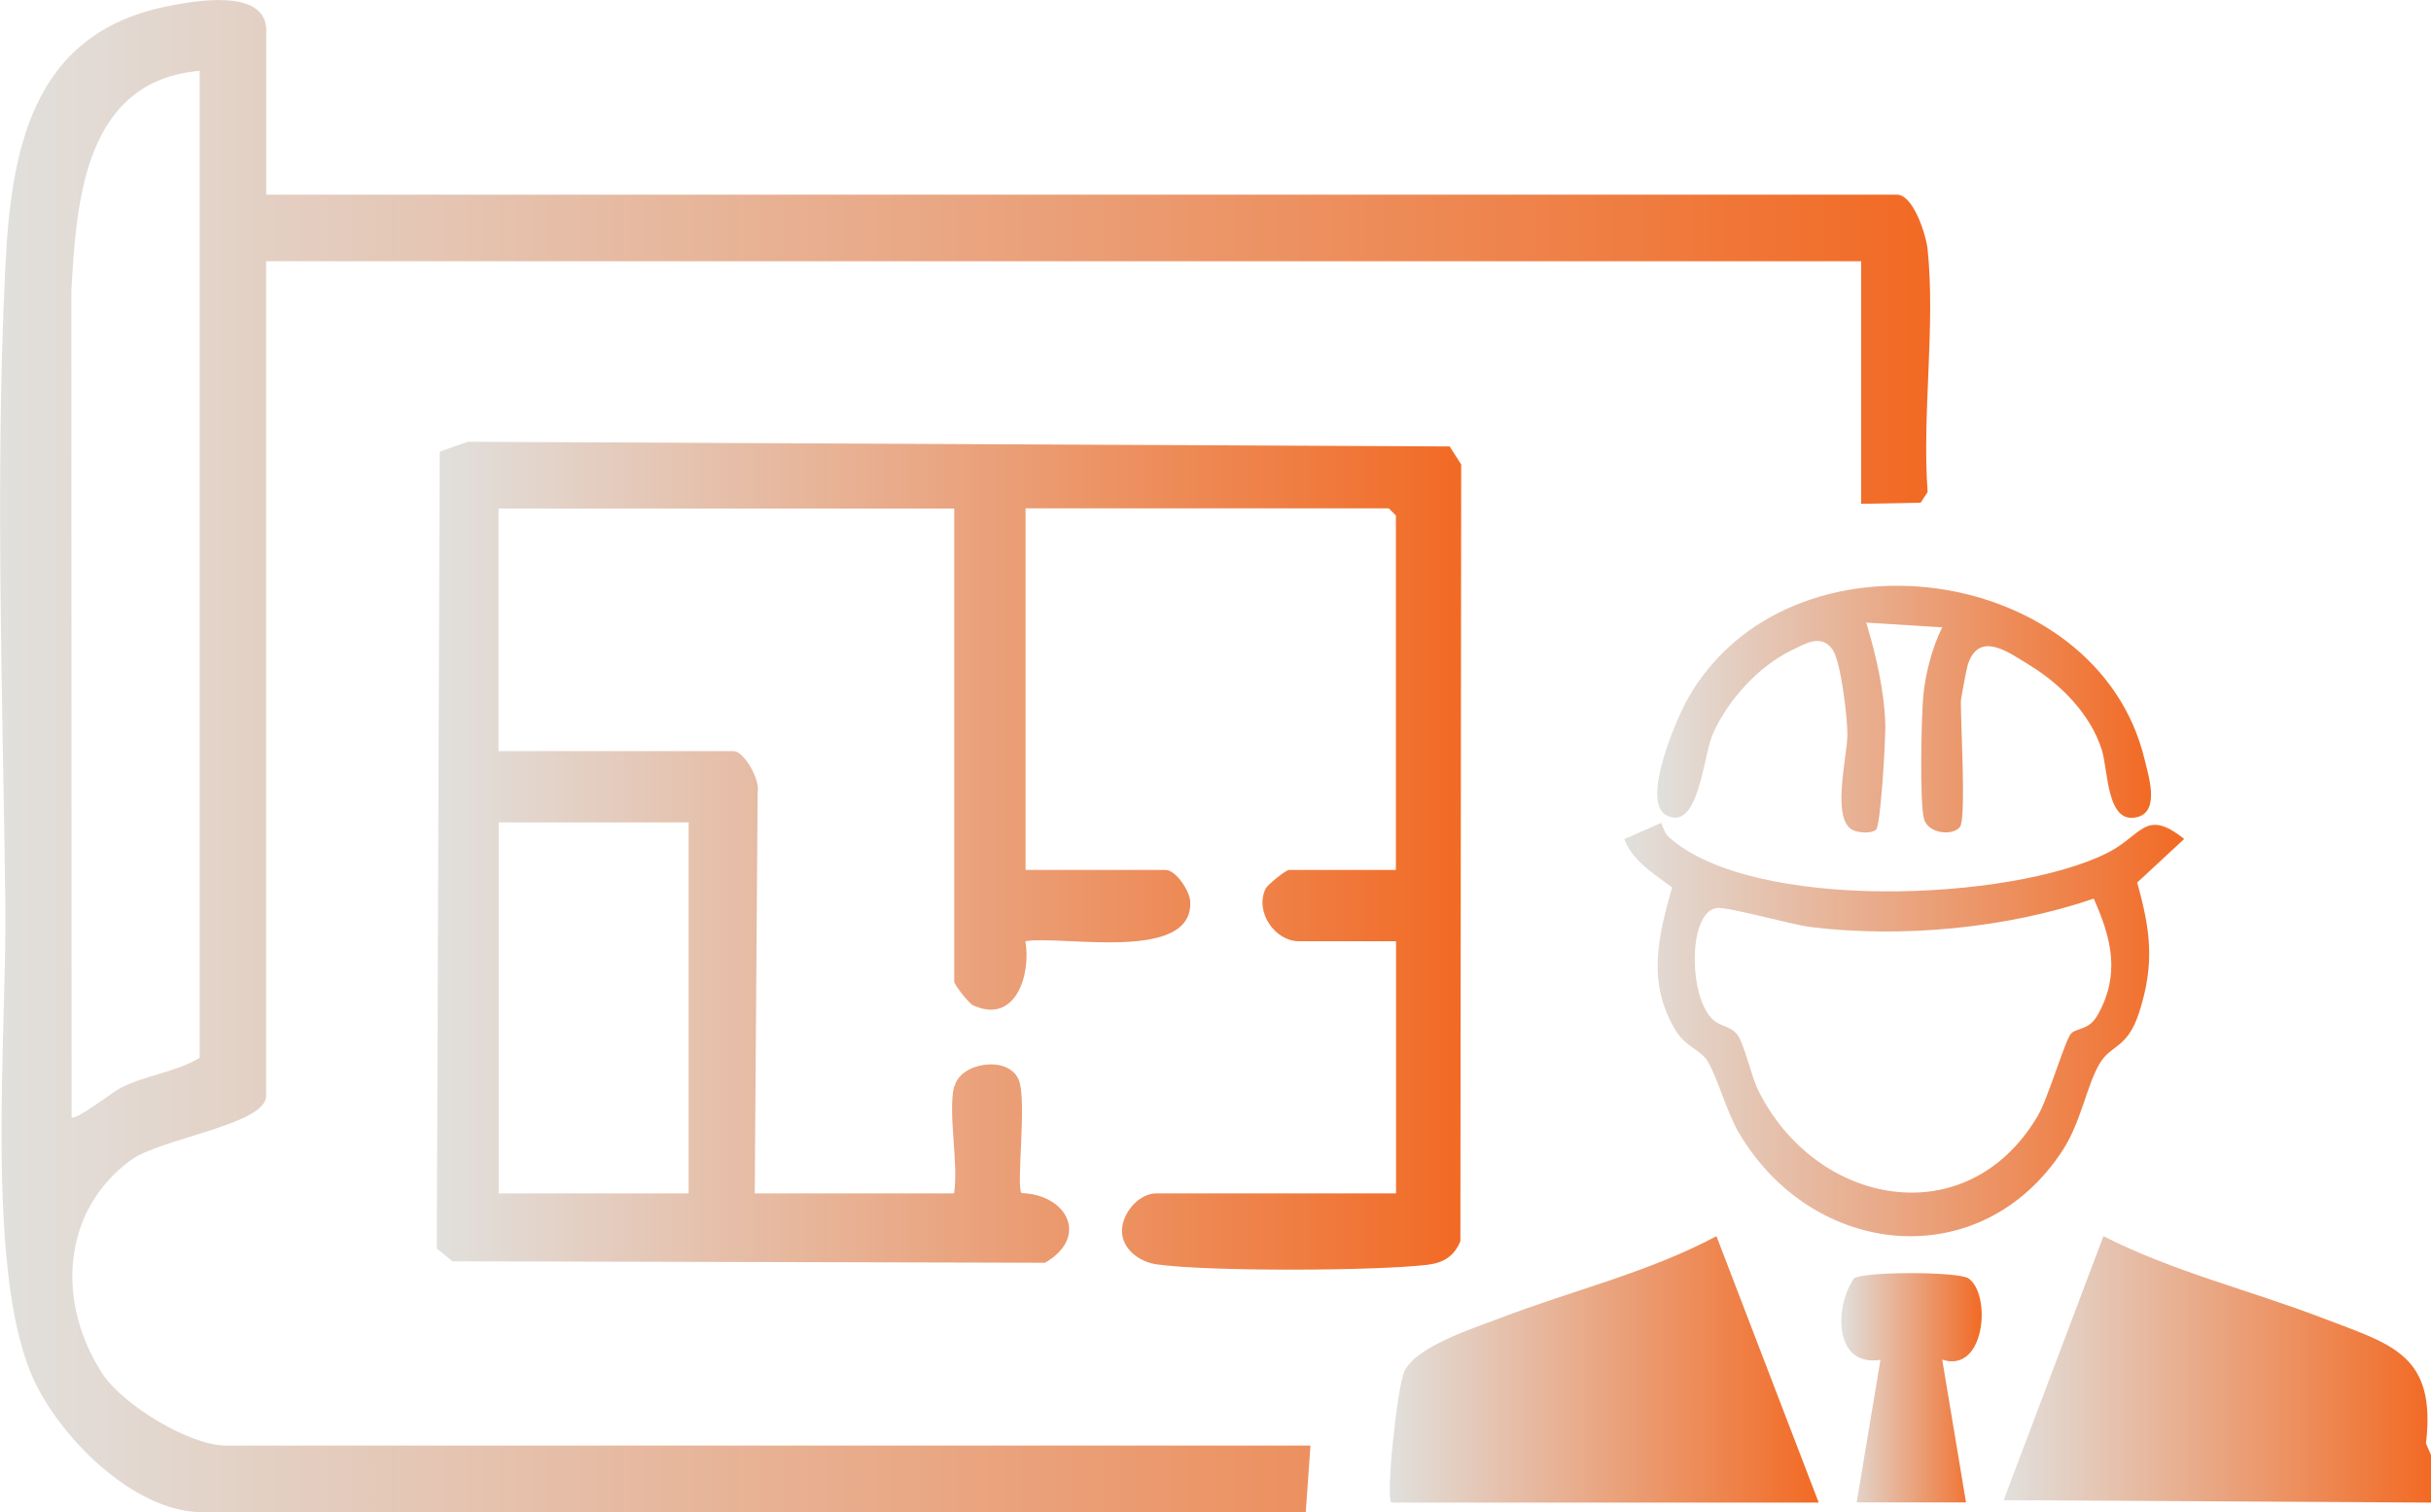 <?xml version="1.0" encoding="UTF-8"?><svg id="Layer_1" xmlns="http://www.w3.org/2000/svg" xmlns:xlink="http://www.w3.org/1999/xlink" viewBox="0 0 150 93.31"><defs><style>.cls-1{fill:url(#linear-gradient-2);}.cls-2{fill:url(#linear-gradient-4);}.cls-3{fill:url(#linear-gradient-3);}.cls-4{fill:url(#linear-gradient-5);}.cls-5{fill:url(#linear-gradient-7);}.cls-6{fill:url(#linear-gradient-6);}.cls-7{fill:url(#linear-gradient);}</style><linearGradient id="linear-gradient" x1="123.63" y1="84.5" x2="150" y2="84.5" gradientUnits="userSpaceOnUse"><stop offset="0" stop-color="#e1e0dd"/><stop offset="1" stop-color="#f26a24"/></linearGradient><linearGradient id="linear-gradient-2" x1="0" y1="46.65" x2="119.1" y2="46.65" xlink:href="#linear-gradient"/><linearGradient id="linear-gradient-3" x1="26.95" y1="52.8" x2="90.16" y2="52.8" xlink:href="#linear-gradient"/><linearGradient id="linear-gradient-4" x1="85.75" y1="84.5" x2="112.21" y2="84.5" xlink:href="#linear-gradient"/><linearGradient id="linear-gradient-5" x1="100.2" y1="63.53" x2="134.77" y2="63.53" xlink:href="#linear-gradient"/><linearGradient id="linear-gradient-6" x1="102.26" y1="43.76" x2="132.74" y2="43.76" xlink:href="#linear-gradient"/><linearGradient id="linear-gradient-7" x1="113.61" y1="85.64" x2="122.27" y2="85.64" xlink:href="#linear-gradient"/></defs><path class="cls-7" d="M150,89.78v2.94l-26.37-.15,6.16-16.29c4.32,2.2,9.05,3.34,13.54,5.06,4.24,1.63,7.01,2.22,6.36,7.73l.31.71Z"/><path class="cls-1" d="M16.42,12.01h100.62c1.03,0,1.81,2.51,1.9,3.38.49,4.71-.35,10.17,0,14.97l-.43.66-3.67.07v-14.97H16.42v51.51c0,1.76-6.5,2.61-8.35,3.96-4.33,3.18-4.57,8.87-1.74,13.19,1.25,1.9,5.36,4.42,7.6,4.42h66.93l-.29,4.11H12.47c-4.28,0-8.98-4.8-10.54-8.52-2.84-6.75-1.51-21.12-1.6-28.92-.16-12.96-.63-26.06-.02-39.04C.65,9.41,1.85,2.12,10.26.4c1.57-.32,6.17-1.2,6.17,1.48v10.13ZM12.32,4.37c-7.09.62-7.61,7.95-7.92,13.63l.02,50.94c.21.25,2.58-1.59,3.02-1.81,1.58-.8,3.39-.96,4.88-1.86V4.37Z"/><path class="cls-3" d="M58.9,67.04c.34-1.48,3.29-1.94,3.95-.43.54,1.23-.17,6.6.18,7.01,2.85.1,4.17,2.73,1.45,4.3l-36.56-.09-.97-.79.18-49.17,1.73-.61,60.59.29.71,1.11-.05,47.93c-.39.95-1.06,1.34-2.06,1.46-3.27.38-13.49.42-16.68-.03-1.07-.15-2.18-.96-2.14-2.13.04-1.08,1.06-2.25,2.12-2.25h14.79v-15.56h-6.01c-1.42,0-2.72-1.76-2.05-3.22.12-.27,1.27-1.18,1.46-1.18h6.59v-21.87l-.44-.44h-22.41v22.31h8.64c.62,0,1.49,1.28,1.52,1.95.2,3.79-7.89,2.07-10.17,2.45.36,2.07-.61,5.15-3.22,3.96-.27-.12-1.17-1.28-1.17-1.46v-29.2h-28.12v14.97h14.5c.66,0,1.65,1.78,1.49,2.51l-.18,24.78h12.3c.29-1.88-.39-4.89,0-6.6ZM42.49,50.75h-11.72v22.89h11.72v-22.89Z"/><path class="cls-2" d="M85.85,92.72c-.36-.36.37-7.23.82-8.13.75-1.52,4.23-2.62,5.85-3.24,4.44-1.71,9.15-2.81,13.39-5.07l6.31,16.44h-26.36Z"/><path class="cls-4" d="M102.5,50.77c.12.29.22.65.46.87,5.13,4.66,21.15,3.98,27.09.98,2.12-1.07,2.32-2.77,4.72-.85l-2.9,2.69c.83,2.97,1.09,5.01.12,8.02-.73,2.25-1.72,1.95-2.43,3.14-.8,1.34-1.16,3.63-2.28,5.35-5.06,7.77-15.42,6.68-19.98-1.06-.78-1.32-1.35-3.52-1.97-4.48-.43-.65-1.34-.85-1.95-1.86-1.77-2.95-1.07-5.75-.21-8.81-1.12-.85-2.41-1.6-2.95-2.98l2.3-1.01ZM127.82,63.75c.41-.36,1.08-.16,1.63-1.15,1.39-2.49.83-4.71-.26-7.15-5.34,1.83-11.82,2.44-17.42,1.76-1.24-.15-5.2-1.28-5.85-1.18-1.8.27-1.74,5.61-.18,6.93.45.38,1.09.39,1.46.89.42.55.85,2.53,1.28,3.41,3.52,7.15,12.87,9,17.25,1.61.65-1.09,1.72-4.8,2.08-5.11Z"/><path class="cls-6" d="M121,50.89c-.22.7-1.99.66-2.28-.35-.28-.94-.17-6.3-.05-7.57.12-1.37.56-3.04,1.17-4.26l-4.69-.29c.6,1.96,1.12,4.23,1.18,6.3.02.85-.28,6.28-.58,6.49-.31.22-.91.18-1.28.07-1.58-.47-.47-4.61-.48-5.97,0-1.04-.4-4.53-.93-5.25-.71-.97-1.68-.33-2.52.07-2.03.98-3.93,3.08-4.84,5.13-.63,1.42-.87,6.07-2.87,5.05-1.62-.82.63-6,1.31-7.2,6.26-11.04,25.3-8.34,28.19,3.76.22.94.96,3.16-.42,3.54-1.94.54-1.82-2.87-2.22-4.13-.69-2.2-2.52-4.05-4.45-5.23-1.23-.75-3.15-2.22-3.83,0-.07.21-.42,2.1-.42,2.22,0,1.51.3,6.65,0,7.63Z"/><path class="cls-5" d="M114.56,92.72l1.47-8.81c-2.88.46-2.85-3.27-1.64-5.02.57-.44,6.45-.44,7.08,0,1.42,1.01,1.02,5.88-1.63,5.01l1.47,8.81h-6.74Z"/></svg>